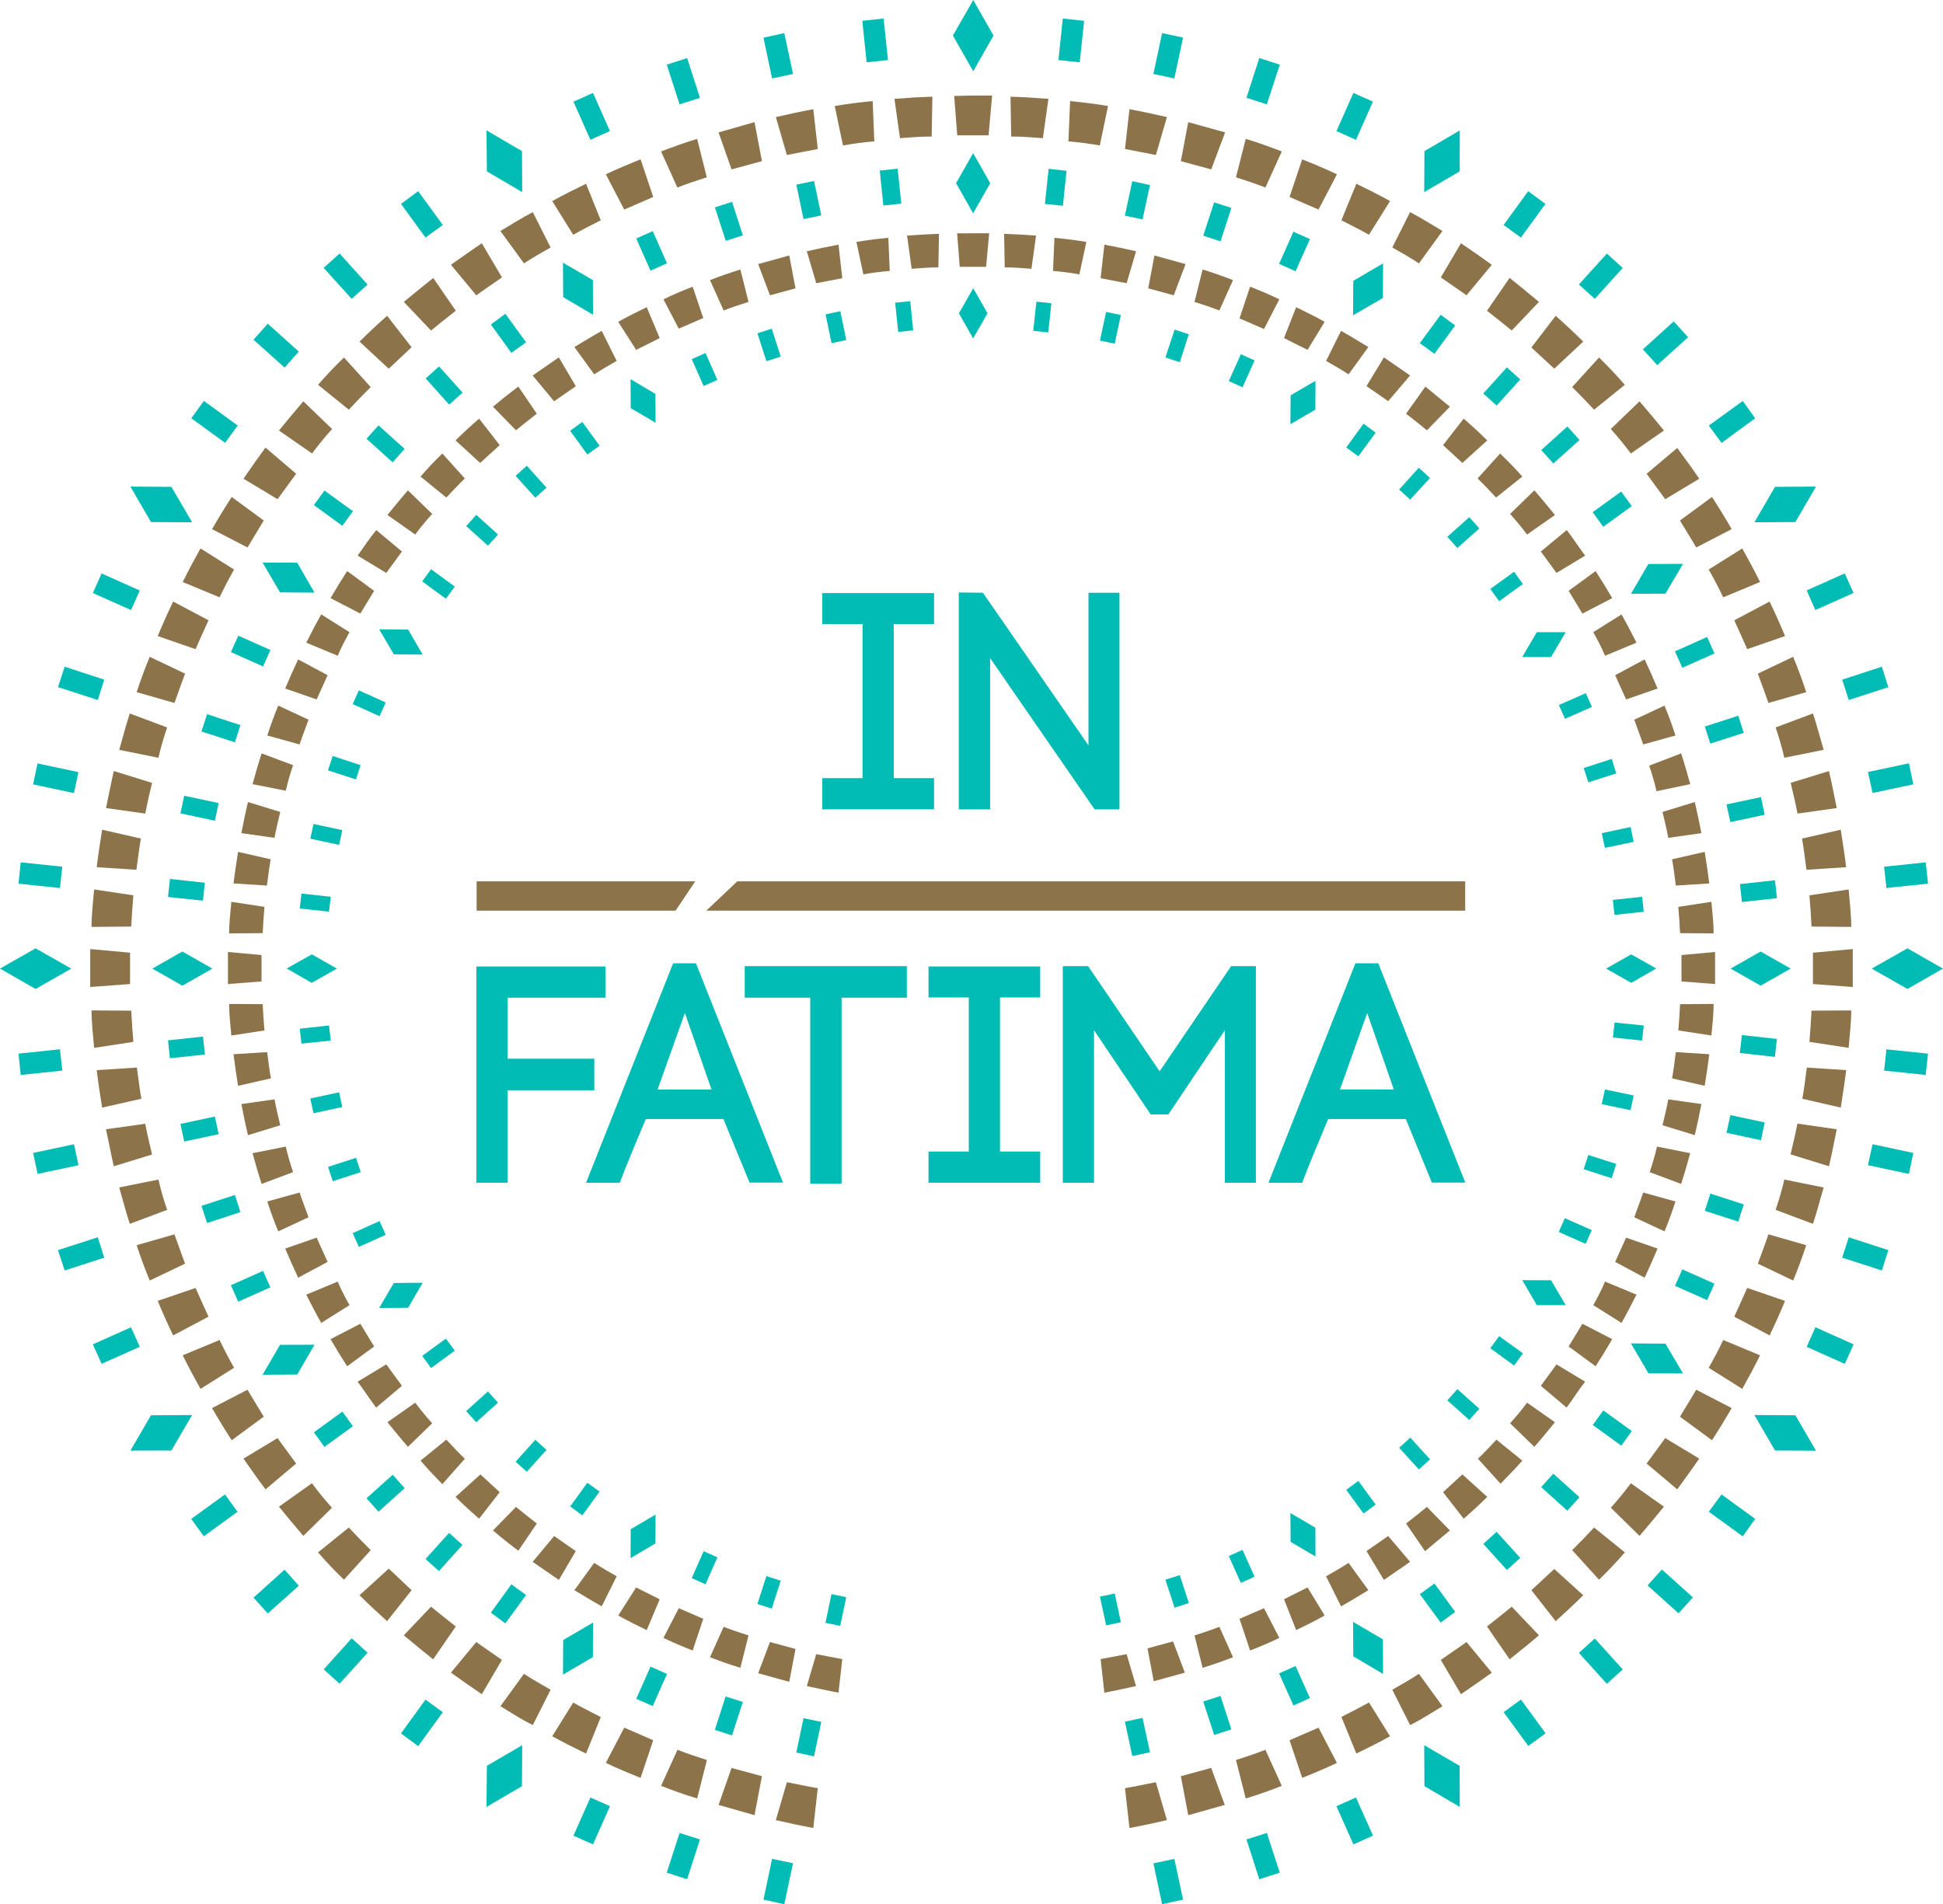 <svg id="Layer_1" data-name="Layer 1" xmlns="http://www.w3.org/2000/svg" viewBox="0 0 164.94 161.66"><defs><style>.cls-1{fill:#22bcb9;}.cls-2,.cls-4{fill:#00bcb4;}.cls-3,.cls-5{fill:#8d734a;}.cls-4,.cls-5{fill-rule:evenodd;}</style></defs><title>logotipo</title><path class="cls-1" d="M16.73,120"/><polyline class="cls-2" points="160.57 75.34 163.67 75.02 163.47 73.21 159.94 73.58 160.14 75.39 160.57 75.34"/><polygon class="cls-2" points="162.42 66.59 162.05 64.8 158.57 65.54 158.96 67.32 162.42 66.59"/><polygon class="cls-2" points="160.3 58.34 159.75 56.6 156.38 57.7 156.94 59.43 160.3 58.34"/><polygon class="cls-2" points="157.35 50.34 156.6 48.68 153.37 50.12 154.1 51.79 157.35 50.34"/><polyline class="cls-2" points="82.99 5.39 84.34 3.02 82.62 0 80.89 3.02 82.62 6.05 82.99 5.39"/><polygon class="cls-2" points="6.05 82.23 3.02 80.51 0 82.23 3.02 83.96 6.05 82.23"/><polygon class="cls-2" points="44.33 16.31 41.33 14.55 41.3 11.07 44.31 12.83 44.33 16.31"/><polygon class="cls-2" points="152.41 44.32 154.16 41.31 150.68 41.33 148.93 44.34 152.41 44.32"/><polygon class="cls-2" points="16.31 44.34 12.82 44.32 11.07 41.31 14.55 41.33 16.31 44.34"/><polyline class="cls-2" points="121.55 15.93 123.91 14.55 123.92 11.07 120.92 12.83 120.9 16.31 121.55 15.93"/><polygon class="cls-2" points="75.38 5.1 75.01 1.57 73.2 1.77 73.57 5.29 75.38 5.1"/><polygon class="cls-2" points="67.32 6.28 66.58 2.81 64.81 3.2 65.54 6.66 67.32 6.28"/><polyline class="cls-2" points="58.1 8.73 59.01 8.44 59.42 8.3 58.33 4.93 56.6 5.49 57.69 8.86 58.1 8.73"/><polyline class="cls-2" points="50.51 11.69 51.39 11.3 51.78 11.13 50.34 7.89 48.68 8.63 50.12 11.87 50.51 11.69"/><polygon class="cls-2" points="36.12 20.17 34.04 17.31 35.5 16.23 37.59 19.1 36.12 20.17"/><polygon class="cls-2" points="149 35.51 147.94 34.04 145.06 36.13 146.14 37.6 149 35.51"/><rect class="cls-2" x="28.42" y="21.68" width="1.82" height="3.55" transform="translate(-8.15 25.67) rotate(-42.04)"/><rect class="cls-2" x="140.02" y="28.43" width="3.54" height="1.82" transform="matrix(0.74, -0.67, 0.67, 0.74, 16.8, 102.43)"/><polyline class="cls-2" points="24.45 30.88 25.08 30.17 25.37 29.85 22.73 27.48 21.52 28.84 24.16 31.21 24.45 30.88"/><rect class="cls-2" x="134.12" y="22.54" width="3.54" height="1.82" transform="translate(27.33 108.48) rotate(-47.86)"/><rect class="cls-2" x="17.29" y="34.05" width="1.82" height="3.55" transform="translate(-21.47 29.47) rotate(-53.98)"/><polygon class="cls-2" points="129.11 20.17 127.64 19.1 129.73 16.23 131.19 17.31 129.11 20.17"/><rect class="cls-2" x="8.96" y="48.46" width="1.82" height="3.55" transform="translate(-40.02 38.77) rotate(-65.94)"/><polygon class="cls-2" points="115.11 11.87 113.45 11.13 114.89 7.89 116.55 8.63 115.11 11.87"/><polygon class="cls-2" points="8.3 59.43 4.92 58.33 5.49 56.6 8.85 57.7 8.3 59.43"/><polygon class="cls-2" points="107.54 8.86 105.81 8.3 106.9 4.93 108.64 5.49 107.54 8.86"/><rect class="cls-2" x="3.82" y="64.29" width="1.82" height="3.55" transform="translate(-60.87 56.95) rotate(-77.99)"/><polygon class="cls-2" points="99.69 6.66 97.91 6.28 98.65 2.81 100.43 3.19 99.69 6.66"/><polygon class="cls-2" points="5.29 73.58 1.76 73.21 1.57 75.02 5.09 75.39 5.29 73.58"/><polygon class="cls-2" points="92.03 1.77 90.22 1.57 89.85 5.1 91.66 5.29 92.03 1.77"/><path class="cls-3" d="M82.61,8.11c.56,0,1.08,0,1.61,0l-.3,3.38c-.44,0-.88,0-1.33,0s-.88,0-1.33,0L81,8.14C81.52,8.15,82.09,8.11,82.61,8.11Z"/><path class="cls-3" d="M7.66,83.79c0-.52,0-1.09,0-1.61s0-1.09,0-1.61l3.38.31c0,.44,0,.88,0,1.33s0,.88,0,1.33Z"/><path class="cls-3" d="M7.77,78.69c0-1,.13-2.13.22-3.18l3.33.5c-.08.88-.13,1.77-.18,2.65Z"/><path class="cls-3" d="M8.21,73.62c.12-1,.29-2.13.46-3.18l3.29.75c-.16.88-.25,1.77-.38,2.65Z"/><path class="cls-3" d="M9,68.6c.21-1,.42-2.09.66-3.14l3.25,1c-.21.84-.41,1.73-.58,2.61Z"/><path class="cls-3" d="M10.12,63.66c.29-1,.57-2.09.9-3.09l3.17,1.19a25.72,25.72,0,0,0-.74,2.57Z"/><path class="cls-3" d="M11.6,58.76q.49-1.5,1.11-3l3,1.43c-.29.8-.61,1.65-.9,2.49Z"/><path class="cls-3" d="M13.39,54c.41-1,.86-2,1.31-2.93l3,1.59c-.37.8-.74,1.64-1.1,2.45Z"/><path class="cls-3" d="M15.51,49.41c.49-1,1-1.92,1.51-2.85l2.85,1.79c-.45.8-.85,1.56-1.23,2.36Z"/><path class="cls-3" d="M18,44.92c.53-.92,1.1-1.85,1.67-2.73l2.72,2c-.45.76-.93,1.52-1.38,2.29Z"/><path class="cls-3" d="M20.67,40.64l2.89,1.74,1.58-2.16L22.54,38C21.89,38.87,21.29,39.75,20.67,40.64Z"/><path class="cls-3" d="M23.68,36.55c.69-.84,1.38-1.68,2.07-2.48l2.44,2.35c-.61.68-1.17,1.36-1.7,2.08Z"/><path class="cls-3" d="M27,32.67l2.61,2.11c.6-.64,1.21-1.28,1.86-1.92l-2.27-2.51C28.41,31.11,27.69,31.87,27,32.67Z"/><path class="cls-3" d="M30.52,29c.77-.76,1.54-1.48,2.34-2.19l2.08,2.67L33,31.3Z"/><path class="cls-3" d="M34.28,25.63l2.31,2.43c.69-.56,1.38-1.12,2.1-1.68L36.78,23.6C35.93,24.28,35.13,24.92,34.28,25.63Z"/><path class="cls-3" d="M38.28,22.48c.89-.64,1.74-1.23,2.62-1.83l1.71,2.9c-.73.52-1.46,1-2.18,1.52Z"/><path class="cls-3" d="M42.48,19.61l2,2.75c.73-.48,1.49-.92,2.26-1.35l-1.51-3C44.3,18.5,43.41,19.05,42.48,19.61Z"/><path class="cls-3" d="M46.88,17.07c.93-.52,1.9-1,2.87-1.47L51,18.7c-.77.4-1.57.79-2.34,1.23Z"/><path class="cls-3" d="M51.43,14.8c1-.48,1.94-.87,2.95-1.27l1.07,3.19c-.81.35-1.61.71-2.46,1.07Z"/><path class="cls-3" d="M56.12,12.86c1-.39,2-.75,3.06-1.07L60,15.05c-.85.28-1.69.55-2.5.87Z"/><path class="cls-3" d="M64.05,10.37l.63,3.31-2.58.7L61,11.24Z"/><path class="cls-3" d="M65.86,9.94c1-.23,2.1-.47,3.18-.67l.38,3.38c-.89.16-1.77.35-2.62.51Z"/><path class="cls-3" d="M70.86,9c1.09-.19,2.13-.31,3.22-.42L74.22,12q-1.33.11-2.66.35Z"/><path class="cls-3" d="M75.93,8.39c1-.08,2.13-.15,3.22-.18l-.06,3.38c-.92,0-1.81.07-2.69.14Z"/><rect class="cls-2" x="147.78" y="74.9" width="2.99" height="1.53" transform="translate(-7.35 16.69) rotate(-6.25)"/><polygon class="cls-2" points="149.8 69.17 149.49 67.67 146.56 68.29 146.89 69.79 149.8 69.17"/><polyline class="cls-2" points="145.53 63.02 148.03 62.22 147.56 60.76 144.72 61.68 145.19 63.13 145.53 63.02"/><rect class="cls-2" x="142.37" y="54.62" width="2.99" height="1.53" transform="translate(-10.09 63.33) rotate(-24.01)"/><polygon class="cls-2" points="82.61 18.11 81.16 15.55 82.61 13 84.06 15.55 82.61 18.11"/><polygon class="cls-2" points="18.03 82.23 15.48 80.78 12.93 82.23 15.48 83.68 18.03 82.23"/><polygon class="cls-2" points="50.34 26.72 47.81 25.23 47.79 22.3 50.33 23.78 50.34 26.72"/><polygon class="cls-2" points="141.38 50.4 142.87 47.87 139.93 47.88 138.45 50.41 141.38 50.4"/><polygon class="cls-2" points="26.7 50.31 23.77 50.29 22.29 47.76 25.23 47.77 26.7 50.31"/><polygon class="cls-2" points="117.39 25.3 117.41 22.36 114.88 23.84 114.86 26.77 117.39 25.3"/><polygon class="cls-2" points="76.51 17.29 76.2 14.32 74.68 14.48 74.99 17.45 76.51 17.29"/><polygon class="cls-2" points="69.72 18.29 69.1 15.36 67.6 15.68 68.21 18.6 69.72 18.29"/><rect class="cls-2" x="61.11" y="17.3" width="1.53" height="2.99" transform="translate(-2.78 19.96) rotate(-17.93)"/><polygon class="cls-2" points="56.62 22.35 55.41 19.62 54.01 20.25 55.22 22.98 56.62 22.35"/><polygon class="cls-2" points="44.66 29.06 42.9 26.64 41.67 27.55 43.41 29.96 44.66 29.06"/><rect class="cls-2" x="135.37" y="42.47" width="2.99" height="1.53" transform="translate(0.65 88.48) rotate(-35.91)"/><rect class="cls-2" x="36.93" y="31.23" width="1.53" height="2.99" transform="translate(-12.21 33.58) rotate(-41.94)"/><rect class="cls-2" x="130.96" y="37.01" width="2.99" height="1.54" transform="translate(8.8 98.44) rotate(-42.05)"/><polygon class="cls-2" points="34.35 38.11 32.13 36.11 31.11 37.25 33.33 39.25 34.35 38.11"/><rect class="cls-2" x="125.99" y="32.04" width="2.99" height="1.53" transform="translate(17.61 105.31) rotate(-47.85)"/><rect class="cls-2" x="27.54" y="41.64" width="1.53" height="2.99" transform="translate(-23.23 40.65) rotate(-53.96)"/><polygon class="cls-2" points="121.77 30.04 120.53 29.13 122.3 26.72 123.53 27.63 121.77 30.04"/><polygon class="cls-2" points="22.96 55.18 20.23 53.97 19.6 55.36 22.33 56.58 22.96 55.18"/><polygon class="cls-2" points="109.98 23.03 108.58 22.4 109.8 19.67 111.2 20.3 109.98 23.03"/><polygon class="cls-2" points="20.41 61.56 17.58 60.63 17.1 62.1 19.94 63.02 20.41 61.56"/><polygon class="cls-2" points="103.61 20.49 102.14 20.01 103.07 17.18 104.53 17.65 103.61 20.49"/><rect class="cls-2" x="16.17" y="67.12" width="1.53" height="2.99" transform="translate(-53.7 70.84) rotate(-77.94)"/><polygon class="cls-2" points="96.99 18.63 95.49 18.31 96.12 15.38 97.62 15.71 96.99 18.63"/><polygon class="cls-2" points="17.23 76.46 14.26 76.15 14.43 74.62 17.39 74.94 17.23 76.46"/><polygon class="cls-2" points="90.23 17.47 88.7 17.31 89.02 14.33 90.54 14.5 90.23 17.47"/><path class="cls-3" d="M82.61,19.8c.47,0,.91,0,1.36,0l-.26,2.85c-.37,0-.75,0-1.12,0s-.75,0-1.12,0l-.22-2.85C81.69,19.83,82.17,19.8,82.61,19.8Z"/><path class="cls-3" d="M19.35,83.54c0-.44,0-.92,0-1.36s0-.92,0-1.36l2.85.26c0,.37,0,.75,0,1.12s0,.75,0,1.12Z"/><path class="cls-3" d="M19.45,79.24c0-.88.11-1.8.19-2.68l2.81.43c-.07.74-.11,1.49-.15,2.23Z"/><path class="cls-3" d="M19.82,75c.11-.88.25-1.8.39-2.68l2.77.63c-.14.75-.22,1.49-.32,2.23Z"/><path class="cls-3" d="M20.49,70.73c.17-.88.35-1.76.56-2.64l2.74.84c-.17.71-.35,1.46-.49,2.2Z"/><path class="cls-3" d="M21.44,66.57c.24-.88.49-1.76.77-2.61l2.67,1c-.24.71-.45,1.42-.62,2.17Z"/><path class="cls-3" d="M22.69,62.44q.41-1.27.93-2.54l2.57,1.2c-.24.68-.52,1.39-.76,2.1Z"/><path class="cls-3" d="M24.21,58.45c.35-.84.72-1.66,1.1-2.47l2.5,1.34c-.31.68-.62,1.39-.93,2.06Z"/><path class="cls-3" d="M26,54.56c.41-.81.82-1.62,1.27-2.4l2.4,1.51c-.38.68-.72,1.32-1,2Z"/><path class="cls-3" d="M28.06,50.78c.45-.78.93-1.56,1.41-2.3l2.29,1.68c-.38.64-.79,1.28-1.17,1.93Z"/><path class="cls-3" d="M30.36,47.17l2.43,1.47,1.33-1.82L31.94,45C31.39,45.68,30.88,46.42,30.36,47.17Z"/><path class="cls-3" d="M32.89,43.72c.58-.71,1.16-1.42,1.74-2.09l2.06,2a22.07,22.07,0,0,0-1.44,1.75Z"/><path class="cls-3" d="M35.7,40.46l2.19,1.78c.51-.54,1-1.08,1.57-1.62L37.55,38.5C36.89,39.14,36.28,39.78,35.7,40.46Z"/><path class="cls-3" d="M38.67,37.39c.64-.64,1.3-1.24,2-1.85l1.75,2.25L40.76,39.3Z"/><path class="cls-3" d="M41.85,34.53l1.95,2c.58-.47,1.16-.94,1.77-1.41L44,32.82C43.24,33.39,42.56,33.93,41.85,34.53Z"/><path class="cls-3" d="M45.22,31.88c.75-.54,1.46-1,2.22-1.54l1.44,2.45c-.62.44-1.23.84-1.84,1.28Z"/><path class="cls-3" d="M48.76,29.46l1.68,2.32c.61-.4,1.26-.77,1.91-1.14l-1.27-2.55C50.3,28.52,49.55,29,48.76,29.46Z"/><path class="cls-3" d="M52.48,27.32c.78-.44,1.6-.84,2.42-1.24L56,28.7c-.65.34-1.33.67-2,1Z"/><path class="cls-3" d="M56.32,25.41c.82-.4,1.63-.74,2.48-1.07L59.7,27l-2.08.9Z"/><path class="cls-3" d="M60.27,23.78c.85-.33,1.7-.63,2.58-.9l.69,2.75c-.72.23-1.43.46-2.11.73Z"/><path class="cls-3" d="M67,21.69l.53,2.79-2.17.59-1-2.65Z"/><path class="cls-3" d="M68.49,21.33c.89-.2,1.77-.39,2.69-.56l.32,2.85c-.75.13-1.5.3-2.21.42Z"/><path class="cls-3" d="M72.7,20.54c.92-.16,1.79-.26,2.71-.35L75.53,23c-.75.06-1.49.16-2.24.29Z"/><path class="cls-3" d="M77,20c.88-.06,1.8-.12,2.71-.15l-.05,2.85c-.78,0-1.53.06-2.27.12Z"/><rect class="cls-2" x="136.98" y="76.25" width="2.5" height="1.28" transform="translate(-7.36 15.06) rotate(-6.07)"/><polygon class="cls-2" points="138.68 71.47 138.42 70.21 135.97 70.73 136.24 71.98 138.68 71.47"/><polygon class="cls-2" points="137.2 65.66 136.82 64.43 134.44 65.2 134.83 66.42 137.2 65.66"/><rect class="cls-2" x="132.49" y="59.3" width="2.5" height="1.28" transform="translate(-12.82 59.19) rotate(-23.85)"/><polygon class="cls-2" points="82.61 28.73 81.4 26.6 82.62 24.47 83.83 26.6 82.61 28.73"/><polygon class="cls-2" points="28.6 82.23 26.47 81.02 24.34 82.22 26.46 83.44 28.6 82.23"/><polygon class="cls-2" points="55.65 35.89 53.54 34.65 53.53 32.19 55.64 33.44 55.65 35.89"/><polygon class="cls-2" points="131.67 55.78 132.91 53.67 130.46 53.67 129.22 55.78 131.67 55.78"/><polygon class="cls-2" points="35.88 55.57 33.43 55.55 32.19 53.43 34.65 53.45 35.88 55.57"/><polygon class="cls-2" points="111.66 34.78 111.67 32.33 109.56 33.56 109.54 36.01 111.66 34.78"/><polygon class="cls-2" points="76.25 28.18 75.99 25.7 77.27 25.57 77.52 28.05 76.25 28.18"/><polygon class="cls-2" points="71.84 28.87 71.33 26.42 70.08 26.69 70.59 29.13 71.84 28.87"/><rect class="cls-2" x="64.65" y="28.04" width="1.28" height="2.49" transform="translate(-5.83 21.36) rotate(-17.8)"/><polygon class="cls-2" points="60.9 32.25 59.89 29.97 58.72 30.49 59.73 32.77 60.9 32.25"/><polygon class="cls-2" points="50.9 37.84 49.43 35.82 48.4 36.57 49.86 38.59 50.9 37.84"/><polygon class="cls-2" points="129.28 49.58 128.53 48.54 126.51 50 127.26 51.04 129.28 49.58"/><rect class="cls-2" x="44.44" y="39.64" width="1.28" height="2.5" transform="translate(-15.78 40.6) rotate(-41.93)"/><rect class="cls-2" x="122.97" y="44.58" width="2.5" height="1.28" transform="translate(1.46 94.26) rotate(-41.78)"/><rect class="cls-2" x="40.29" y="43.78" width="1.28" height="2.49" transform="translate(-19.92 45.3) rotate(-47.99)"/><rect class="cls-2" x="118.83" y="40.42" width="2.49" height="1.28" transform="translate(8.96 102.36) rotate(-47.76)"/><polygon class="cls-2" points="38.61 49.8 36.59 48.32 35.84 49.36 37.85 50.83 38.61 49.8"/><polygon class="cls-2" points="115.31 38.74 114.28 37.99 115.75 35.97 116.78 36.73 115.31 38.74"/><rect class="cls-2" x="30.7" y="58.46" width="1.28" height="2.5" transform="translate(-35.97 63.78) rotate(-65.77)"/><rect class="cls-2" x="104.15" y="30.84" width="2.5" height="1.28" transform="translate(33.56 114.77) rotate(-65.85)"/><polygon class="cls-2" points="30.22 66.17 27.84 65.4 28.24 64.18 30.61 64.96 30.22 66.17"/><polygon class="cls-2" points="100.15 30.75 98.93 30.35 99.71 27.98 100.92 28.38 100.15 30.75"/><rect class="cls-2" x="27.06" y="69.59" width="1.28" height="2.5" transform="translate(-47.38 83.02) rotate(-77.86)"/><rect class="cls-2" x="93.02" y="27.19" width="2.49" height="1.28" transform="translate(47.26 114.15) rotate(-77.88)"/><polygon class="cls-2" points="27.93 77.4 25.45 77.13 25.59 75.86 28.08 76.13 27.93 77.4"/><rect class="cls-2" x="87.22" y="26.26" width="2.49" height="1.28" transform="translate(52.26 111.99) rotate(-83.85)"/><polygon class="cls-2" points="158.89 82.23 161.92 80.51 164.94 82.23 161.92 83.96 158.89 82.23"/><path class="cls-3" d="M157.28,83.79c0-.52,0-1.09,0-1.61s0-1.09,0-1.61l-3.38.31c0,.44,0,.88,0,1.33s0,.88,0,1.33Z"/><polygon class="cls-2" points="146.91 82.23 149.46 80.78 152.01 82.23 149.46 83.68 146.91 82.23"/><path class="cls-3" d="M145.59,83.54c0-.44,0-.92,0-1.36s0-.92,0-1.36l-2.85.26q0,.56,0,1.12c0,.37,0,.75,0,1.12Z"/><polygon class="cls-2" points="136.34 82.23 138.47 81.02 140.6 82.22 138.48 83.44 136.34 82.23"/><path class="cls-3" d="M157.15,78.69c0-1-.13-2.13-.22-3.18l-3.33.5c.08.88.13,1.77.18,2.65Z"/><path class="cls-3" d="M156.72,73.62c-.12-1-.3-2.13-.46-3.18l-3.29.75c.16.88.26,1.77.38,2.65Z"/><path class="cls-3" d="M155.92,68.6c-.21-1-.41-2.09-.66-3.14l-3.25,1c.2.84.41,1.73.58,2.61Z"/><path class="cls-3" d="M154.81,63.66c-.29-1-.58-2.09-.91-3.09l-3.17,1.19a26.36,26.36,0,0,1,.74,2.57Z"/><path class="cls-3" d="M153.33,58.76q-.49-1.5-1.11-3l-3,1.43c.29.8.62,1.65.9,2.49Z"/><path class="cls-3" d="M151.53,54c-.41-1-.86-2-1.31-2.93l-3,1.59c.37.8.74,1.64,1.1,2.45Z"/><path class="cls-3" d="M149.41,49.41c-.49-1-1-1.92-1.51-2.85l-2.85,1.79c.45.8.86,1.56,1.23,2.36Z"/><path class="cls-3" d="M147,44.92c-.53-.92-1.1-1.85-1.67-2.73l-2.72,2c.45.76.94,1.52,1.38,2.29Z"/><path class="cls-3" d="M144.25,40.64l-2.89,1.74-1.58-2.16,2.6-2.19C143,38.87,143.64,39.75,144.25,40.64Z"/><path class="cls-3" d="M141.25,36.55c-.69-.84-1.38-1.68-2.07-2.48l-2.44,2.35c.61.68,1.17,1.36,1.7,2.08Z"/><path class="cls-3" d="M137.93,32.67l-2.61,2.11c-.6-.64-1.21-1.28-1.86-1.92l2.28-2.51C136.51,31.11,137.24,31.87,137.93,32.67Z"/><path class="cls-3" d="M134.4,29c-.77-.76-1.54-1.48-2.34-2.19L130,29.5l1.94,1.8Z"/><path class="cls-3" d="M130.64,25.63l-2.31,2.43c-.69-.56-1.38-1.12-2.1-1.68l1.92-2.79C129,24.28,129.8,24.92,130.64,25.63Z"/><path class="cls-3" d="M126.64,22.48c-.89-.64-1.73-1.23-2.62-1.83l-1.71,2.9c.73.52,1.46,1,2.18,1.52Z"/><path class="cls-3" d="M122.45,19.61l-2,2.75c-.72-.48-1.49-.92-2.26-1.35l1.51-3C120.63,18.5,121.52,19.05,122.45,19.61Z"/><path class="cls-3" d="M118,17.07c-.92-.52-1.9-1-2.86-1.47l-1.27,3.1c.77.4,1.57.79,2.34,1.23Z"/><path class="cls-3" d="M113.49,14.8c-1-.48-1.94-.87-2.95-1.27l-1.07,3.19c.81.35,1.61.71,2.46,1.07Z"/><path class="cls-3" d="M108.81,12.86c-1-.39-2-.75-3.06-1.07l-.83,3.26c.85.28,1.69.55,2.5.87Z"/><path class="cls-3" d="M100.87,10.37l-.63,3.31,2.58.7L104,11.24Z"/><path class="cls-3" d="M99.06,9.94c-1-.23-2.1-.47-3.18-.67l-.38,3.38c.89.16,1.77.35,2.62.51Z"/><path class="cls-3" d="M94.06,9c-1.09-.19-2.13-.31-3.22-.42L90.7,12c.89.08,1.77.19,2.66.35Z"/><path class="cls-3" d="M89,8.39c-1-.08-2.13-.15-3.22-.18l.06,3.38c.92,0,1.81.07,2.69.14Z"/><path class="cls-3" d="M145.47,79.24c0-.88-.11-1.8-.19-2.68l-2.81.43c.07.74.11,1.49.15,2.23Z"/><path class="cls-3" d="M145.1,75c-.11-.88-.25-1.8-.39-2.68l-2.77.63c.14.75.22,1.49.32,2.23Z"/><path class="cls-3" d="M144.43,70.73c-.17-.88-.35-1.76-.56-2.64l-2.74.84c.17.71.35,1.46.49,2.2Z"/><path class="cls-3" d="M143.48,66.57c-.24-.88-.49-1.76-.77-2.61L140,65c.24.71.45,1.42.62,2.17Z"/><path class="cls-3" d="M142.23,62.44q-.41-1.27-.93-2.54l-2.57,1.2c.24.68.52,1.39.76,2.1Z"/><path class="cls-3" d="M140.71,58.45c-.35-.84-.72-1.66-1.1-2.47l-2.5,1.34c.31.68.62,1.39.93,2.06Z"/><path class="cls-3" d="M138.92,54.56c-.41-.81-.83-1.62-1.27-2.4l-2.4,1.51c.38.68.72,1.32,1,2Z"/><path class="cls-3" d="M136.86,50.78c-.45-.78-.93-1.56-1.41-2.3l-2.29,1.68c.38.64.79,1.28,1.17,1.93Z"/><path class="cls-3" d="M134.56,47.17l-2.43,1.47-1.33-1.82L133,45C133.53,45.68,134,46.42,134.56,47.17Z"/><path class="cls-3" d="M132,43.72c-.58-.71-1.16-1.42-1.75-2.09l-2.06,2c.51.57,1,1.15,1.44,1.75Z"/><path class="cls-3" d="M129.23,40.46,127,42.24c-.51-.54-1-1.08-1.57-1.62l1.92-2.12C128,39.14,128.64,39.78,129.23,40.46Z"/><path class="cls-3" d="M126.25,37.39c-.64-.64-1.3-1.24-2-1.85l-1.75,2.25,1.64,1.51Z"/><path class="cls-3" d="M123.08,34.53l-1.95,2c-.58-.47-1.16-.94-1.77-1.41L121,32.82C121.68,33.39,122.36,33.93,123.08,34.53Z"/><path class="cls-3" d="M119.7,31.88c-.75-.54-1.46-1-2.22-1.54L116,32.78c.62.44,1.23.84,1.84,1.28Z"/><path class="cls-3" d="M116.16,29.46l-1.68,2.32c-.61-.4-1.26-.77-1.91-1.14l1.27-2.55C114.63,28.52,115.37,29,116.16,29.46Z"/><path class="cls-3" d="M112.45,27.32c-.78-.44-1.6-.84-2.42-1.24L109,28.7c.64.34,1.33.67,2,1Z"/><path class="cls-3" d="M108.6,25.41c-.82-.4-1.63-.74-2.48-1.07l-.9,2.69,2.08.9Z"/><path class="cls-3" d="M98,21.69l-.53,2.79,2.17.59,1-2.65"/><path class="cls-3" d="M96.44,21.33c-.89-.2-1.77-.39-2.69-.56l-.32,2.85c.75.13,1.5.3,2.21.42Z"/><path class="cls-3" d="M92.22,20.54c-.92-.16-1.8-.26-2.71-.35L89.39,23c.75.06,1.49.16,2.24.29Z"/><path class="cls-3" d="M87.95,20c-.88-.06-1.8-.12-2.71-.15l.05,2.85c.78,0,1.53.06,2.27.12Z"/><path class="cls-3" d="M104.67,23.78c-.85-.33-1.7-.63-2.58-.9l-.69,2.75c.72.23,1.43.46,2.11.73Z"/><polyline class="cls-2" points="160.57 89.13 163.67 89.45 163.47 91.26 159.94 90.89 160.14 89.08 160.57 89.13"/><polygon class="cls-2" points="162.42 97.88 162.05 99.66 158.57 98.92 158.96 97.14 162.42 97.88"/><polygon class="cls-2" points="160.3 106.13 159.75 107.86 156.38 106.77 156.94 105.04 160.3 106.13"/><rect class="cls-2" x="154.44" y="112.46" width="1.82" height="3.55" transform="translate(-12.42 209.28) rotate(-65.86)"/><polygon class="cls-2" points="44.33 148.16 41.33 149.91 41.3 153.4 44.31 151.64 44.33 148.16"/><polygon class="cls-2" points="152.41 120.15 154.16 123.16 150.68 123.14 148.93 120.13 152.41 120.15"/><polygon class="cls-2" points="16.31 120.13 12.82 120.15 11.07 123.15 14.55 123.14 16.31 120.13"/><polyline class="cls-2" points="121.55 148.54 123.91 149.91 123.92 153.4 120.92 151.64 120.9 148.16 121.55 148.54"/><polygon class="cls-2" points="67.32 158.18 66.58 161.66 64.81 161.27 65.54 157.81 67.32 158.18"/><polyline class="cls-2" points="58.1 155.74 59.01 156.03 59.42 156.16 58.33 159.54 56.6 158.98 57.69 155.61 58.1 155.74"/><polyline class="cls-2" points="50.51 152.77 51.39 153.16 51.78 153.34 50.34 156.58 48.68 155.84 50.12 152.6 50.51 152.77"/><polygon class="cls-2" points="36.12 144.29 34.04 147.16 35.5 148.24 37.59 145.36 36.12 144.29"/><polygon class="cls-2" points="149 128.95 147.94 130.43 145.06 128.34 146.14 126.87 149 128.95"/><rect class="cls-2" x="27.56" y="140.11" width="3.55" height="1.82" transform="translate(-95.06 68.41) rotate(-47.98)"/><rect class="cls-2" x="140.88" y="133.35" width="1.82" height="3.54" transform="translate(-53.5 150.13) rotate(-48.02)"/><polyline class="cls-2" points="24.45 133.59 25.08 134.3 25.37 134.62 22.73 136.98 21.52 135.63 24.16 133.26 24.45 133.59"/><rect class="cls-2" x="134.98" y="139.25" width="1.82" height="3.54" transform="translate(-59.48 127.53) rotate(-42.11)"/><rect class="cls-2" x="16.43" y="127.74" width="3.54" height="1.82" transform="translate(-72.16 35.28) rotate(-36.01)"/><rect class="cls-2" x="128.51" y="144.49" width="1.82" height="3.55" transform="translate(-61.31 104.26) rotate(-36.08)"/><polygon class="cls-2" points="11.12 112.68 7.88 114.13 8.63 115.78 11.87 114.34 11.12 112.68"/><rect class="cls-2" x="114.09" y="152.81" width="1.82" height="3.55" transform="translate(-53 60.26) rotate(-24.04)"/><polygon class="cls-2" points="8.3 105.04 4.92 106.13 5.49 107.86 8.85 106.77 8.3 105.04"/><polygon class="cls-2" points="107.54 155.61 105.81 156.16 106.9 159.54 108.64 158.98 107.54 155.61"/><rect class="cls-2" x="2.96" y="97.49" width="3.55" height="1.82" transform="translate(-20.37 3.14) rotate(-12.01)"/><polygon class="cls-2" points="99.69 157.81 97.91 158.19 98.65 161.66 100.43 161.27 99.69 157.81"/><polygon class="cls-2" points="5.29 90.89 1.76 91.26 1.57 89.45 5.09 89.08 5.29 90.89"/><path class="cls-3" d="M7.77,85.78c0,1,.13,2.13.22,3.18l3.33-.51c-.08-.88-.13-1.76-.18-2.65Z"/><path class="cls-3" d="M8.21,90.85c.12,1,.29,2.13.46,3.18L12,93.28c-.16-.88-.25-1.77-.38-2.65Z"/><path class="cls-3" d="M9,95.87c.21,1,.42,2.09.66,3.14l3.25-1c-.21-.84-.41-1.72-.58-2.61Z"/><path class="cls-3" d="M10.12,100.81c.29,1,.57,2.09.9,3.09l3.17-1.19a25.84,25.84,0,0,1-.74-2.57Z"/><path class="cls-3" d="M11.6,105.71q.49,1.5,1.11,3l3-1.43c-.29-.8-.61-1.64-.9-2.49Z"/><path class="cls-3" d="M13.39,110.44c.41,1,.86,2,1.31,2.93l3-1.59c-.37-.8-.74-1.64-1.1-2.44Z"/><path class="cls-3" d="M15.51,115.06c.49,1,1,1.92,1.51,2.85l2.85-1.79c-.45-.8-.85-1.56-1.23-2.36Z"/><path class="cls-3" d="M18,119.54c.53.92,1.1,1.85,1.67,2.73l2.72-2c-.45-.76-.93-1.52-1.38-2.29Z"/><path class="cls-3" d="M20.67,123.83l2.89-1.74,1.58,2.16-2.6,2.19C21.89,125.59,21.29,124.71,20.67,123.83Z"/><path class="cls-3" d="M23.68,127.91c.69.84,1.38,1.68,2.07,2.48L28.18,128c-.61-.68-1.17-1.36-1.7-2.08Z"/><path class="cls-3" d="M27,131.79l2.61-2.11c.6.64,1.21,1.28,1.86,1.92l-2.27,2.51C28.41,133.35,27.69,132.6,27,131.79Z"/><path class="cls-3" d="M30.52,135.43c.77.76,1.54,1.48,2.34,2.2L34.94,135,33,133.17Z"/><path class="cls-3" d="M34.28,138.83l2.31-2.43c.69.56,1.38,1.12,2.1,1.68l-1.92,2.79C35.93,140.19,35.13,139.55,34.28,138.83Z"/><path class="cls-3" d="M38.28,142c.89.64,1.74,1.23,2.62,1.83l1.71-2.91c-.73-.52-1.46-1-2.18-1.52Z"/><path class="cls-3" d="M42.48,144.85l2-2.75c.73.48,1.49.91,2.26,1.35l-1.51,3C44.3,146,43.41,145.41,42.48,144.85Z"/><path class="cls-3" d="M46.88,147.4c.93.52,1.9,1,2.87,1.47L51,145.77c-.77-.4-1.57-.79-2.34-1.23Z"/><path class="cls-3" d="M51.43,149.66c1,.48,1.94.87,2.95,1.27l1.07-3.19c-.81-.35-1.61-.71-2.46-1.07Z"/><path class="cls-3" d="M56.12,151.61c1,.4,2,.75,3.06,1.07l.83-3.26c-.85-.28-1.69-.55-2.5-.87Z"/><path class="cls-3" d="M64.05,154.1l.63-3.31-2.58-.7L61,153.23Z"/><path class="cls-3" d="M65.86,154.52c1,.23,2.1.47,3.18.67l.38-3.38c-.89-.15-1.77-.35-2.62-.51Z"/><rect class="cls-2" x="148.51" y="87.3" width="1.53" height="2.99" transform="translate(44.75 227.52) rotate(-83.75)"/><polygon class="cls-2" points="149.8 95.29 149.49 96.8 146.56 96.17 146.89 94.67 149.8 95.29"/><polyline class="cls-2" points="145.53 101.44 148.03 102.25 147.56 103.71 144.72 102.79 145.19 101.33 145.53 101.44"/><rect class="cls-2" x="143.1" y="107.58" width="1.53" height="2.99" transform="translate(-14.28 196.16) rotate(-66.01)"/><polygon class="cls-2" points="50.34 137.75 47.81 139.23 47.79 142.17 50.33 140.68 50.34 137.75"/><polygon class="cls-2" points="141.38 114.07 142.87 116.6 139.93 116.58 138.45 114.05 141.38 114.07"/><polygon class="cls-2" points="26.7 114.16 23.77 114.17 22.29 116.71 25.23 116.69 26.7 114.16"/><polygon class="cls-2" points="117.39 139.17 117.41 142.11 114.88 140.62 114.86 137.69 117.39 139.17"/><polygon class="cls-2" points="69.72 146.18 69.1 149.11 67.6 148.78 68.21 145.87 69.72 146.18"/><polygon class="cls-2" points="63.06 144.49 62.14 147.33 60.68 146.86 61.6 144.02 63.06 144.49"/><polygon class="cls-2" points="56.62 142.11 55.41 144.84 54.01 144.22 55.22 141.49 56.62 142.11"/><polygon class="cls-2" points="44.66 135.41 42.9 137.82 41.67 136.91 43.41 134.5 44.66 135.41"/><rect class="cls-2" x="136.1" y="119.74" width="1.53" height="2.99" transform="translate(-41.6 160.98) rotate(-54.09)"/><rect class="cls-2" x="36.2" y="130.98" width="2.99" height="1.53" transform="translate(-85.48 71.7) rotate(-48.04)"/><rect class="cls-2" x="131.68" y="125.2" width="1.54" height="2.99" transform="translate(-50.33 140.27) rotate(-47.98)"/><rect class="cls-2" x="31.24" y="126.02" width="2.99" height="1.53" transform="translate(-76.34 54.32) rotate(-41.93)"/><rect class="cls-2" x="126.72" y="130.17" width="1.53" height="2.99" transform="translate(-55.39 119.6) rotate(-42.15)"/><rect class="cls-2" x="26.81" y="120.57" width="2.99" height="1.53" transform="translate(-65.93 39.83) rotate(-36.01)"/><polygon class="cls-2" points="121.77 134.43 120.53 135.34 122.3 137.75 123.53 136.84 121.77 134.43"/><rect class="cls-2" x="19.78" y="108.43" width="2.99" height="1.53" transform="translate(-42.59 18.11) rotate(-24.01)"/><polygon class="cls-2" points="109.98 141.44 108.58 142.06 109.8 144.79 111.2 144.16 109.98 141.44"/><polygon class="cls-2" points="20.41 102.9 17.58 103.83 17.1 102.37 19.94 101.45 20.41 102.9"/><polygon class="cls-2" points="103.61 143.98 102.14 144.45 103.07 147.29 104.53 146.82 103.61 143.98"/><rect class="cls-2" x="15.44" y="95.09" width="2.99" height="1.53" transform="translate(-19.65 5.65) rotate(-12.06)"/><polygon class="cls-2" points="96.99 145.84 95.49 146.16 96.12 149.08 97.62 148.76 96.99 145.84"/><rect class="cls-2" x="14.33" y="88.16" width="2.99" height="1.53" transform="translate(-9.28 2.16) rotate(-6.05)"/><path class="cls-3" d="M19.45,85.23c0,.88.11,1.8.19,2.68l2.81-.43c-.07-.74-.11-1.49-.15-2.23Z"/><path class="cls-3" d="M19.82,89.5c.11.88.25,1.8.39,2.68L23,91.55c-.14-.74-.22-1.49-.32-2.23Z"/><path class="cls-3" d="M20.49,93.73c.17.88.35,1.76.56,2.64l2.74-.84c-.17-.71-.35-1.46-.49-2.2Z"/><path class="cls-3" d="M21.44,97.9c.24.88.49,1.76.77,2.61l2.67-1c-.24-.71-.45-1.42-.62-2.17Z"/><path class="cls-3" d="M22.69,102q.41,1.27.93,2.54l2.57-1.2c-.24-.68-.52-1.39-.76-2.1Z"/><path class="cls-3" d="M24.21,106c.35.84.72,1.65,1.1,2.47l2.5-1.34c-.31-.68-.62-1.38-.93-2.06Z"/><path class="cls-3" d="M26,109.91c.41.81.82,1.62,1.27,2.4l2.4-1.51c-.38-.68-.72-1.32-1-2Z"/><path class="cls-3" d="M28.06,113.69c.45.78.93,1.56,1.41,2.3l2.29-1.68c-.38-.64-.79-1.28-1.17-1.93Z"/><path class="cls-3" d="M30.36,117.3l2.43-1.47,1.33,1.82-2.19,1.85C31.39,118.78,30.88,118,30.36,117.3Z"/><path class="cls-3" d="M32.89,120.74c.58.71,1.16,1.42,1.74,2.09l2.06-2a22.08,22.08,0,0,1-1.44-1.75Z"/><path class="cls-3" d="M35.7,124l2.19-1.78c.51.54,1,1.08,1.57,1.62L37.55,126C36.89,125.32,36.28,124.68,35.7,124Z"/><path class="cls-3" d="M38.67,127.08c.64.64,1.3,1.24,2,1.85l1.75-2.25-1.64-1.51Z"/><path class="cls-3" d="M41.85,129.93l1.95-2c.58.47,1.16.94,1.77,1.41L44,131.65C43.24,131.08,42.56,130.54,41.85,129.93Z"/><path class="cls-3" d="M45.22,132.59c.75.54,1.46,1,2.22,1.54l1.44-2.45c-.62-.44-1.23-.84-1.84-1.28Z"/><path class="cls-3" d="M48.76,135l1.68-2.32c.61.4,1.26.77,1.91,1.14l-1.27,2.55C50.3,135.94,49.55,135.47,48.76,135Z"/><path class="cls-3" d="M52.48,137.15c.78.44,1.6.84,2.42,1.24L56,135.77c-.65-.33-1.33-.67-2-1Z"/><path class="cls-3" d="M56.32,139.05c.82.4,1.63.74,2.48,1.07l.9-2.69-2.08-.9Z"/><path class="cls-3" d="M60.27,140.69c.85.33,1.7.63,2.58.9l.69-2.75c-.72-.23-1.43-.46-2.11-.73Z"/><path class="cls-3" d="M67,142.78l.53-2.79-2.17-.59-1,2.65Z"/><path class="cls-3" d="M68.49,143.14c.89.19,1.77.39,2.69.56l.32-2.85c-.75-.13-1.5-.29-2.21-.42Z"/><polygon class="cls-2" points="139.54 87.06 139.4 88.34 136.92 88.08 137.06 86.81 139.54 87.06"/><polygon class="cls-2" points="138.68 93 138.42 94.25 135.97 93.74 136.24 92.49 138.68 93"/><polygon class="cls-2" points="137.2 98.81 136.82 100.03 134.44 99.26 134.83 98.05 137.2 98.81"/><rect class="cls-2" x="133.09" y="103.27" width="1.28" height="2.5" transform="translate(-16.03 184.4) rotate(-66.09)"/><polygon class="cls-2" points="55.65 128.58 53.54 129.82 53.53 132.28 55.64 131.03 55.65 128.58"/><polygon class="cls-2" points="131.67 108.69 132.91 110.8 130.46 110.8 129.22 108.68 131.67 108.69"/><polygon class="cls-2" points="35.88 108.9 33.43 108.92 32.19 111.04 34.65 111.02 35.88 108.9"/><polygon class="cls-2" points="111.66 129.69 111.67 132.14 109.56 130.9 109.54 128.45 111.66 129.69"/><rect class="cls-2" x="69.71" y="136.05" width="2.49" height="1.28" transform="translate(-77.4 178.03) rotate(-78.14)"/><rect class="cls-2" x="64.04" y="134.54" width="2.49" height="1.28" transform="translate(-83.38 156.02) rotate(-72.2)"/><polygon class="cls-2" points="60.9 132.21 59.89 134.5 58.72 133.98 59.73 131.69 60.9 132.21"/><polygon class="cls-2" points="50.9 126.63 49.43 128.65 48.4 127.89 49.86 125.88 50.9 126.63"/><polygon class="cls-2" points="129.28 114.89 128.53 115.93 126.51 114.46 127.26 113.43 129.28 114.89"/><rect class="cls-2" x="43.83" y="122.94" width="2.5" height="1.28" transform="translate(-76.99 74.57) rotate(-48.08)"/><rect class="cls-2" x="123.58" y="118" width="1.28" height="2.5" transform="translate(-47.46 132.54) rotate(-48.26)"/><rect class="cls-2" x="39.68" y="118.8" width="2.49" height="1.28" transform="translate(-69.4 58.04) rotate(-41.99)"/><rect class="cls-2" x="119.44" y="122.16" width="1.28" height="2.49" transform="translate(-51.78 112.88) rotate(-42.28)"/><polygon class="cls-2" points="38.61 114.67 36.59 116.14 35.84 115.11 37.85 113.64 38.61 114.67"/><polygon class="cls-2" points="115.31 125.72 114.28 126.48 115.75 128.49 116.78 127.73 115.31 125.72"/><rect class="cls-2" x="30.09" y="104.12" width="2.5" height="1.28" transform="translate(-40.23 22.09) rotate(-24.23)"/><rect class="cls-2" x="104.76" y="131.74" width="1.28" height="2.5" transform="translate(-45.18 54.75) rotate(-24.15)"/><rect class="cls-2" x="27.98" y="98.65" width="2.5" height="1.28" transform="translate(-29.35 13.96) rotate(-18.07)"/><polygon class="cls-2" points="100.15 133.72 98.93 134.11 99.71 136.49 100.92 136.09 100.15 133.72"/><rect class="cls-2" x="26.45" y="92.98" width="2.5" height="1.28" transform="translate(-19.07 7.92) rotate(-12.14)"/><polygon class="cls-2" points="94.63 135.28 93.37 135.55 93.9 137.99 95.15 137.72 94.63 135.28"/><polygon class="cls-2" points="27.93 87.06 25.45 87.33 25.59 88.6 28.08 88.34 27.93 87.06"/><path class="cls-3" d="M157.15,85.78c0,1-.13,2.13-.22,3.18l-3.33-.51c.08-.88.13-1.76.18-2.65Z"/><path class="cls-3" d="M156.72,90.85c-.12,1-.3,2.13-.46,3.18L153,93.28c.16-.88.26-1.77.38-2.65Z"/><path class="cls-3" d="M155.92,95.87c-.21,1-.41,2.09-.66,3.14L152,98c.2-.84.41-1.72.58-2.61Z"/><path class="cls-3" d="M154.81,100.81c-.29,1-.58,2.09-.91,3.09l-3.17-1.19a26.48,26.48,0,0,0,.74-2.57Z"/><path class="cls-3" d="M153.33,105.71q-.49,1.5-1.11,3l-3-1.43c.29-.8.62-1.64.9-2.49Z"/><path class="cls-3" d="M151.53,110.44c-.41,1-.86,2-1.31,2.93l-3-1.59c.37-.8.74-1.64,1.1-2.44Z"/><path class="cls-3" d="M149.41,115.06c-.49,1-1,1.92-1.51,2.85l-2.85-1.79c.45-.8.86-1.56,1.23-2.36Z"/><path class="cls-3" d="M147,119.54c-.53.92-1.1,1.85-1.67,2.73l-2.72-2c.45-.76.94-1.52,1.38-2.29Z"/><path class="cls-3" d="M144.25,123.83l-2.89-1.74-1.58,2.16,2.6,2.19C143,125.59,143.64,124.71,144.25,123.83Z"/><path class="cls-3" d="M141.25,127.91c-.69.84-1.38,1.68-2.07,2.48L136.74,128c.61-.68,1.17-1.36,1.7-2.08Z"/><path class="cls-3" d="M137.93,131.79l-2.61-2.11c-.6.64-1.21,1.28-1.86,1.92l2.28,2.51C136.51,133.35,137.24,132.6,137.93,131.79Z"/><path class="cls-3" d="M134.4,135.43c-.77.76-1.54,1.48-2.34,2.2L130,135l1.94-1.8Z"/><path class="cls-3" d="M130.64,138.83l-2.31-2.43c-.69.56-1.38,1.12-2.1,1.68l1.92,2.79C129,140.19,129.8,139.55,130.64,138.83Z"/><path class="cls-3" d="M126.64,142c-.89.64-1.73,1.23-2.62,1.83l-1.71-2.91c.73-.52,1.46-1,2.18-1.52Z"/><path class="cls-3" d="M122.45,144.85l-2-2.75c-.72.48-1.49.91-2.26,1.35l1.51,3C120.63,146,121.52,145.41,122.45,144.85Z"/><path class="cls-3" d="M118,147.4c-.92.52-1.9,1-2.86,1.47l-1.27-3.11c.77-.4,1.57-.79,2.34-1.23Z"/><path class="cls-3" d="M113.49,149.66c-1,.48-1.94.87-2.95,1.27l-1.07-3.19c.81-.35,1.61-.71,2.46-1.07Z"/><path class="cls-3" d="M108.81,151.61c-1,.4-2,.75-3.06,1.07l-.83-3.26c.85-.28,1.69-.55,2.5-.87Z"/><path class="cls-3" d="M100.87,154.1l-.63-3.31,2.58-.7,1.15,3.14Z"/><path class="cls-3" d="M99.06,154.52c-1,.23-2.1.47-3.18.67l-.38-3.38c.89-.15,1.77-.35,2.62-.51Z"/><path class="cls-3" d="M145.47,85.23c0,.88-.11,1.8-.19,2.68l-2.81-.43c.07-.74.11-1.49.15-2.23Z"/><path class="cls-3" d="M145.1,89.5c-.11.88-.25,1.8-.39,2.68l-2.77-.63c.14-.74.22-1.49.32-2.23Z"/><path class="cls-3" d="M144.43,93.73c-.17.88-.35,1.76-.56,2.64l-2.74-.84c.17-.71.35-1.46.49-2.2Z"/><path class="cls-3" d="M143.48,97.9c-.24.88-.49,1.76-.77,2.61l-2.67-1c.24-.71.45-1.42.62-2.17Z"/><path class="cls-3" d="M142.23,102q-.41,1.27-.93,2.54l-2.57-1.2c.24-.68.52-1.39.76-2.1Z"/><path class="cls-3" d="M140.71,106c-.35.84-.72,1.65-1.1,2.47l-2.5-1.34c.31-.68.62-1.38.93-2.06Z"/><path class="cls-3" d="M138.92,109.91c-.41.81-.83,1.62-1.27,2.4l-2.4-1.51c.38-.68.72-1.32,1-2Z"/><path class="cls-3" d="M136.86,113.69c-.45.78-.93,1.56-1.41,2.3l-2.29-1.68c.38-.64.79-1.28,1.17-1.93Z"/><path class="cls-3" d="M134.56,117.3l-2.43-1.47-1.33,1.82,2.19,1.85C133.53,118.78,134,118,134.56,117.3Z"/><path class="cls-3" d="M132,120.74c-.58.71-1.16,1.42-1.75,2.09l-2.06-2c.51-.57,1-1.14,1.44-1.75Z"/><path class="cls-3" d="M129.23,124l-2.2-1.78c-.51.54-1,1.08-1.57,1.62l1.92,2.12C128,125.32,128.64,124.68,129.23,124Z"/><path class="cls-3" d="M126.25,127.08c-.64.64-1.3,1.24-2,1.85l-1.75-2.25,1.64-1.51Z"/><path class="cls-3" d="M123.08,129.93l-1.95-2c-.58.47-1.16.94-1.77,1.41l1.61,2.35C121.68,131.08,122.36,130.54,123.08,129.93Z"/><path class="cls-3" d="M119.7,132.59c-.75.54-1.46,1-2.22,1.54L116,131.68c.62-.44,1.23-.84,1.84-1.28Z"/><path class="cls-3" d="M116.16,135l-1.68-2.32c-.61.4-1.26.77-1.91,1.14l1.27,2.55C114.63,135.94,115.37,135.47,116.16,135Z"/><path class="cls-3" d="M112.45,137.15c-.78.44-1.6.84-2.42,1.24L109,135.77c.64-.33,1.33-.67,2-1Z"/><path class="cls-3" d="M108.6,139.05c-.82.4-1.63.74-2.48,1.07l-.9-2.69,2.08-.9Z"/><path class="cls-3" d="M100.58,142l-1-2.65-2.17.59.53,2.79Z"/><path class="cls-3" d="M96.44,143.14c-.89.19-1.77.39-2.69.56l-.32-2.85c.75-.13,1.5-.29,2.21-.42Z"/><path class="cls-3" d="M104.67,140.69c-.85.33-1.7.63-2.58.9l-.69-2.75c.72-.23,1.43-.46,2.11-.73Z"/><polygon class="cls-4" points="79.29 50.35 69.8 50.35 69.8 52.98 73.22 52.98 73.22 66.06 69.8 66.06 69.8 68.71 79.29 68.71 79.29 66.06 75.87 66.06 75.87 52.98 79.29 52.98 79.29 50.35"/><polygon class="cls-4" points="84.05 68.71 84.05 55.87 92.92 68.71 95.03 68.71 95.03 50.32 92.4 50.32 92.4 63.28 83.44 50.32 81.39 50.3 81.39 68.71 84.05 68.71"/><polygon class="cls-5" points="59.02 74.82 40.46 74.82 40.46 77.31 57.35 77.31 59.02 74.82"/><polygon class="cls-5" points="62.59 74.82 59.96 77.31 124.38 77.31 124.38 74.82 62.59 74.82"/><polygon class="cls-4" points="43.09 92.56 50.45 92.56 50.45 89.88 43.09 89.88 43.09 84.7 51.4 84.7 51.4 82.05 40.44 82.05 40.44 100.41 43.09 100.41 43.09 92.56"/><path class="cls-4" d="M58.14,86,60.4,92.5H55.82Zm5.49,14.4h2.84L59.08,81.78H57.14l-7.39,18.63h2.86c.58-1.52,1.5-3.73,2.21-5.41h6.59Z"/><polygon class="cls-4" points="71.44 100.49 71.44 84.7 76.98 84.7 76.98 82.02 63.22 82.02 63.22 84.7 68.78 84.7 68.78 100.49 71.44 100.49"/><polygon class="cls-4" points="88.3 82.05 78.82 82.05 78.82 84.68 82.24 84.68 82.24 97.76 78.82 97.76 78.82 100.41 88.3 100.41 88.3 97.76 84.89 97.76 84.89 84.68 88.3 84.68 88.3 82.05"/><polygon class="cls-4" points="92.87 87.46 97.68 94.61 99.18 94.61 103.98 87.46 103.98 100.41 106.61 100.41 106.61 82.02 104.51 82.02 98.44 90.95 92.37 82.02 90.22 82.02 90.22 100.41 92.87 100.41 92.87 87.46"/><path class="cls-4" d="M116.06,86l2.26,6.49h-4.57Zm5.49,14.4h2.84L117,81.78h-1.94l-7.38,18.63h2.86c.58-1.52,1.5-3.73,2.21-5.41h6.59Z"/></svg>